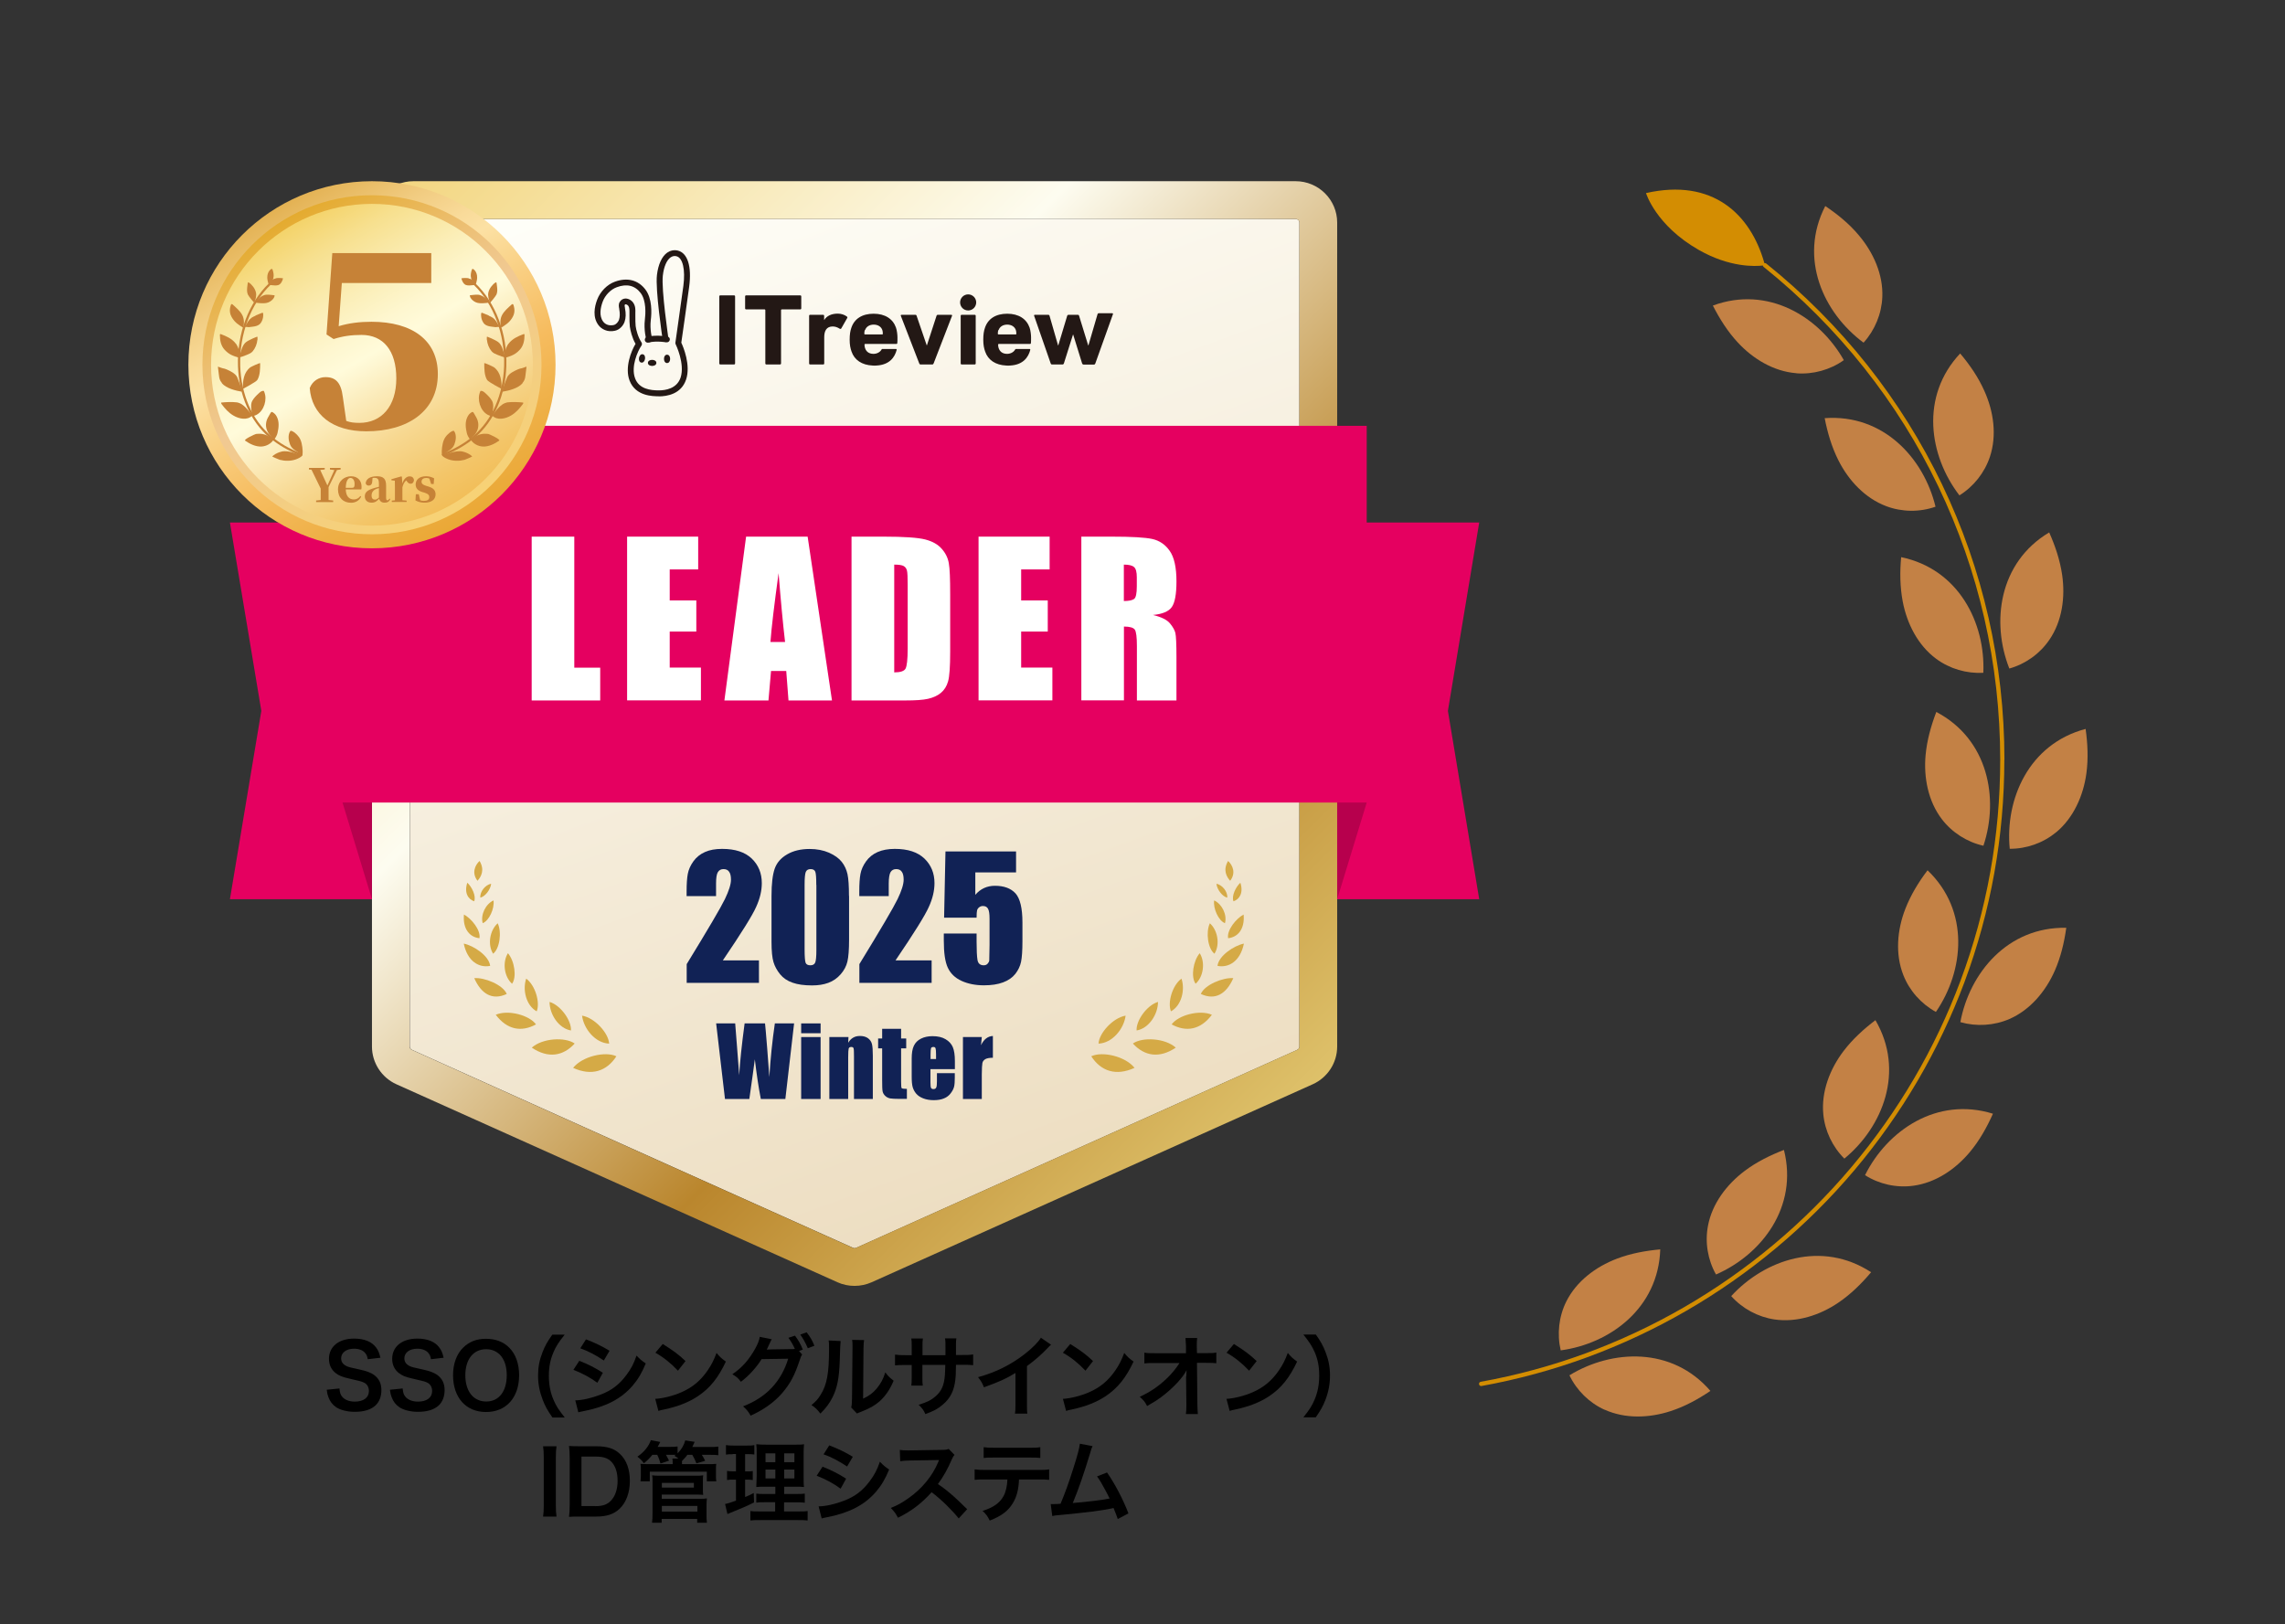 <?xml version="1.0" encoding="UTF-8"?><svg xmlns="http://www.w3.org/2000/svg" xmlns:xlink="http://www.w3.org/1999/xlink" viewBox="0 0 232.76 165.48"><rect x="0" y="0" width="232.76" height="165.48" fill="#333333" stroke="none"/><defs><style>.cls-1{opacity:.2;}.cls-1,.cls-2{mix-blend-mode:multiply;}.cls-3{isolation:isolate;}.cls-4{fill:#d5aa46;}.cls-5{fill:#231815;}.cls-6{fill:#fff;}.cls-7{fill:url(#_名称未設定グラデーション_504);}.cls-8{fill:url(#_名称未設定グラデーション_146);}.cls-9{fill:url(#_名称未設定グラデーション_116);}.cls-10{fill:#c68237;}.cls-11{fill:#d38d02;}.cls-12{fill:#e50060;}.cls-13{fill:#c38145;}.cls-14{fill:#125;}.cls-15{fill:url(#_名称未設定グラデーション_64);}.cls-16{fill:url(#_名称未設定グラデーション_83);}</style><linearGradient id="_名称未設定グラデーション_116" x1="68.18" y1="12.8" x2="107.15" y2="119.86" gradientUnits="userSpaceOnUse"><stop offset="0" stop-color="#fffffa"/><stop offset="1" stop-color="#eddec2"/></linearGradient><linearGradient id="_名称未設定グラデーション_504" x1="40.62" y1="18.21" x2="133.49" y2="111.08" gradientUnits="userSpaceOnUse"><stop offset="0" stop-color="#f3d680"/><stop offset=".37" stop-color="#fdfcf0"/><stop offset=".72" stop-color="#ba862d"/><stop offset="1" stop-color="#dec16a"/></linearGradient><linearGradient id="_名称未設定グラデーション_83" x1="47.24" y1="53.36" x2="28.54" y2="20.97" gradientUnits="userSpaceOnUse"><stop offset="0" stop-color="#eaa836"/><stop offset=".15" stop-color="#eeaf45"/><stop offset=".34" stop-color="#f6bc5f"/><stop offset=".52" stop-color="#f9cf82"/><stop offset=".67" stop-color="#fce1a4"/><stop offset=".73" stop-color="#f9db9a"/><stop offset=".84" stop-color="#f1cc81"/><stop offset=".98" stop-color="#e5b559"/><stop offset="1" stop-color="#e3b152"/></linearGradient><linearGradient id="_名称未設定グラデーション_146" x1="46.53" y1="52.12" x2="29.26" y2="22.21" gradientUnits="userSpaceOnUse"><stop offset="0" stop-color="#f7d275"/><stop offset=".31" stop-color="#f3cd84"/><stop offset=".53" stop-color="#f1c992"/><stop offset=".61" stop-color="#efc688"/><stop offset=".74" stop-color="#ecbe6f"/><stop offset=".91" stop-color="#e7b247"/><stop offset="1" stop-color="#e4ab2f"/></linearGradient><linearGradient id="_名称未設定グラデーション_64" x1="46.09" y1="51.36" x2="29.69" y2="22.96" gradientUnits="userSpaceOnUse"><stop offset="0" stop-color="#f2be59"/><stop offset=".09" stop-color="#f3c568"/><stop offset=".27" stop-color="#f7d891"/><stop offset=".5" stop-color="#fef7d3"/><stop offset=".53" stop-color="#fffbda"/><stop offset=".6" stop-color="#fef7d0"/><stop offset=".72" stop-color="#fbeeb7"/><stop offset=".88" stop-color="#f7e08f"/><stop offset="1" stop-color="#f4d36a"/></linearGradient></defs><g class="cls-3"><g id="Layer_1"><path d="M34.58,141.47c.04.4.09.58.25.79.26.34.73.53,1.31.53.9,0,1.44-.41,1.44-1.08,0-.37-.17-.68-.45-.83-.27-.14-.32-.15-1.57-.44-.68-.15-1.04-.3-1.36-.55-.46-.36-.69-.85-.69-1.46,0-1.25,1.01-2.06,2.56-2.06,1.03,0,1.8.31,2.24.91.23.3.33.57.44,1.04l-1.29.15c-.05-.31-.12-.46-.27-.64-.23-.28-.63-.43-1.13-.43-.78,0-1.31.4-1.31.98,0,.38.2.64.61.82.2.08.27.1,1.27.32.71.15,1.14.32,1.47.55.51.38.75.87.75,1.55,0,.64-.2,1.16-.57,1.53-.48.46-1.19.68-2.15.68-.74,0-1.46-.18-1.89-.47-.36-.24-.62-.58-.79-1.03-.08-.21-.12-.38-.17-.75l1.3-.13Z"/><path d="M41.02,141.47c.04.4.09.58.25.79.26.34.73.53,1.31.53.9,0,1.44-.41,1.44-1.08,0-.37-.17-.68-.45-.83-.27-.14-.32-.15-1.57-.44-.68-.15-1.04-.3-1.36-.55-.46-.36-.69-.85-.69-1.46,0-1.25,1.01-2.06,2.56-2.06,1.03,0,1.8.31,2.24.91.23.3.33.57.44,1.04l-1.29.15c-.05-.31-.12-.46-.27-.64-.23-.28-.63-.43-1.13-.43-.78,0-1.31.4-1.31.98,0,.38.2.64.61.82.2.08.27.1,1.27.32.71.15,1.14.32,1.47.55.51.38.75.87.75,1.55,0,.64-.2,1.16-.57,1.53-.48.46-1.19.68-2.15.68-.74,0-1.46-.18-1.89-.47-.36-.24-.62-.58-.79-1.03-.08-.21-.12-.38-.17-.75l1.3-.13Z"/><path d="M51.87,137.29c.66.66,1.01,1.64,1.01,2.81,0,2.28-1.32,3.75-3.37,3.75s-3.36-1.47-3.36-3.75c0-1.16.36-2.16,1.03-2.81.62-.61,1.37-.9,2.32-.9s1.76.29,2.37.9ZM51.62,140.1c0-.91-.25-1.64-.71-2.1-.37-.36-.85-.55-1.39-.55-1.3,0-2.12,1.03-2.12,2.66,0,.9.26,1.66.73,2.12.37.36.85.55,1.4.55,1.29,0,2.09-1.03,2.09-2.68Z"/><path d="M56.27,144.4c-.5-.72-.73-1.12-.98-1.77-.32-.83-.48-1.62-.48-2.49s.14-1.59.46-2.4c.26-.66.48-1.05.99-1.77h1.26c-.63.79-.89,1.2-1.14,1.79-.32.74-.47,1.5-.47,2.39s.15,1.72.48,2.47c.25.59.5.99,1.14,1.79h-1.26Z"/><path d="M59.01,138.63c.93.37,1.62.72,2.4,1.22l-.56,1.02c-.72-.53-1.52-.96-2.44-1.32l.6-.92ZM58.6,142.66c.68,0,1.67-.23,2.6-.59,1.12-.43,1.88-1.02,2.6-1.98.49-.65.77-1.19,1.04-1.99.37.39.5.5.94.8-.41,1-.79,1.62-1.35,2.28-1.14,1.31-2.67,2.12-4.89,2.56-.32.06-.45.09-.63.14l-.31-1.22ZM59.7,136.45c.93.36,1.64.7,2.39,1.16l-.58.99c-.82-.55-1.62-.97-2.4-1.24l.58-.91Z"/><path d="M66.74,142.51c.77-.04,1.85-.31,2.66-.67,1.13-.49,1.96-1.18,2.67-2.21.4-.58.65-1.07.92-1.8.35.42.5.56.95.88-.77,1.65-1.62,2.71-2.85,3.53-.92.61-2.03,1.05-3.43,1.35-.36.07-.39.08-.59.15l-.33-1.24ZM67.51,136.92c1.07.67,1.63,1.08,2.32,1.74l-.77.98c-.72-.76-1.46-1.36-2.3-1.83l.75-.89Z"/><path d="M81.7,138c-.08.12-.13.23-.23.54-.53,1.6-.96,2.4-1.81,3.4-.8.92-1.91,1.71-3.2,2.28-.23-.42-.4-.62-.77-.95,2.36-.9,3.88-2.51,4.6-4.85l-2.71.04c-.5.83-1.36,1.76-2.11,2.31-.27-.37-.41-.49-.87-.77.97-.65,1.69-1.46,2.33-2.61.27-.49.43-.91.46-1.2l1.23.25c-.06.08-.07.1-.15.27-.07.16-.15.34-.24.52-.04.08-.04.09-.06.13l-.07.13c.11,0,.25-.02.43-.02l1.97-.03c.24,0,.4,0,.47-.02-.21-.45-.37-.74-.66-1.13l.67-.22c.35.47.56.83.8,1.42l-.39.14.31.35ZM82.29,137.36c-.22-.53-.48-.99-.77-1.4l.65-.23c.37.48.58.84.79,1.37l-.67.25Z"/><path d="M85.63,136.62q-.04.25-.09,2.02c-.06,1.75-.26,2.77-.73,3.7-.31.62-.65,1.08-1.24,1.67-.35-.45-.49-.58-.91-.87.44-.36.66-.6.93-1.04.65-1.04.86-2.2.86-4.72,0-.5,0-.58-.04-.82l1.22.06ZM88.02,136.51c-.04.26-.05.41-.06.86l-.04,5.12c.63-.3.99-.57,1.38-1.03.41-.49.68-.98.88-1.65.31.41.43.52.85.85-.37.89-.84,1.57-1.43,2.1-.51.44-.98.71-1.92,1.08-.2.07-.27.11-.39.16l-.58-.61c.06-.26.07-.46.08-.95l.05-5.08v-.27c0-.22,0-.42-.04-.59l1.22.02Z"/><path d="M96.31,138.05v-.41s0-.29,0-.29c0-.59,0-.79-.05-1h1.16c-.03.21-.04.25-.04.6q0,.55,0,1.09h.58c.64,0,.82,0,1.17-.06v1.1c-.32-.04-.56-.04-1.15-.04h-.6c-.02,1.08-.02,1.14-.06,1.49-.13,1.15-.51,1.92-1.3,2.58-.49.42-.93.65-1.76.95-.17-.39-.29-.56-.68-.95.86-.26,1.29-.48,1.72-.86.61-.53.87-1.12.95-2.16.02-.21.02-.42.04-1.04h-2.33v1.35c0,.38,0,.52.04.76h-1.17c.03-.2.04-.44.04-.77v-1.33h-.55c-.59,0-.84,0-1.15.04v-1.1c.35.05.53.06,1.17.06h.53v-.9c0-.38,0-.57-.04-.8h1.18c-.04.3-.04.32-.04.77v.93h2.34Z"/><path d="M107.06,137c-.15.13-.2.17-.33.32-.67.7-1.35,1.29-2.12,1.85v3.84c0,.5,0,.76.04,1h-1.26c.04-.26.05-.44.05-.97v-3.17c-1.05.63-1.56.86-3.21,1.46-.19-.47-.29-.62-.6-1.03,1.78-.49,3.29-1.23,4.73-2.34.8-.62,1.41-1.24,1.67-1.68l1.04.72Z"/><path d="M108.26,142.51c.77-.04,1.85-.31,2.67-.67,1.13-.49,1.96-1.18,2.67-2.21.4-.58.65-1.07.92-1.8.35.42.5.56.95.88-.77,1.65-1.62,2.71-2.85,3.53-.92.61-2.03,1.05-3.43,1.35-.36.07-.39.08-.59.15l-.33-1.24ZM109.02,136.92c1.07.67,1.63,1.08,2.32,1.74l-.77.98c-.72-.76-1.46-1.36-2.3-1.83l.75-.89Z"/><path d="M120.84,140.23s.02-.5.03-.65c-.19.39-.47.76-.92,1.26-.5.54-1.15,1.12-1.77,1.57-.35.25-.65.44-1.33.83-.22-.42-.35-.59-.75-.94,1.07-.49,1.94-1.08,2.84-1.95.46-.45.91-1.01,1.21-1.49h-2.47c-.68,0-.78,0-1.11.04v-1.1c.34.06.5.06,1.13.06h3.11v-.72q-.02-.49-.05-.83h1.19c-.03.23-.04.4-.04.76v.05l.02.73h.91c.6,0,.75,0,1.06-.06v1.09c-.27-.03-.48-.04-1.04-.04h-.93l.04,4.18c0,.44.03.78.05,1.04h-1.22c.04-.25.05-.5.05-.86v-.16l-.03-2.69v-.13Z"/><path d="M124.93,142.51c.77-.04,1.85-.31,2.66-.67,1.13-.49,1.96-1.18,2.67-2.21.4-.58.65-1.07.92-1.8.35.42.5.56.95.88-.77,1.65-1.62,2.71-2.85,3.53-.92.61-2.03,1.05-3.43,1.35-.36.07-.39.08-.59.15l-.33-1.24ZM125.69,136.92c1.07.67,1.63,1.08,2.32,1.74l-.77.98c-.72-.76-1.46-1.36-2.3-1.83l.75-.89Z"/><path d="M132.76,144.4c.64-.8.89-1.2,1.14-1.79.32-.75.48-1.55.48-2.47s-.14-1.65-.46-2.39c-.26-.59-.52-1-1.15-1.79h1.27c.5.71.72,1.11.98,1.77.32.82.46,1.55.46,2.4s-.15,1.66-.47,2.49c-.26.66-.48,1.05-.98,1.77h-1.27Z"/><path d="M56.69,147.34c-.05.34-.07.62-.07,1.16v4.84c0,.53.02.82.07,1.16h-1.37c.05-.34.07-.63.07-1.16v-4.84c0-.56-.02-.8-.07-1.16h1.37Z"/><path d="M58.03,148.48c0-.5-.02-.77-.07-1.17.36.02.58.03,1.14.03h1.63c1.13,0,1.85.23,2.43.79.66.62,1,1.56,1,2.73s-.36,2.2-1.06,2.86c-.58.54-1.3.78-2.36.78h-1.64c-.55,0-.77,0-1.14.03.05-.37.07-.65.07-1.19v-4.86ZM60.66,153.44c.74,0,1.22-.17,1.59-.58.43-.46.66-1.15.66-2s-.21-1.49-.62-1.93c-.37-.39-.84-.54-1.62-.54h-1.44v5.04h1.43Z"/><path d="M66.46,148.2c-.29.36-.47.54-.87.87-.24-.32-.3-.38-.66-.67.68-.47,1.15-1.05,1.37-1.68l.96.18c-.13.24-.16.32-.27.5h1.23c.41,0,.59,0,.8-.04v.7c.41-.41.66-.84.78-1.32l.96.15c-.14.32-.16.35-.24.52h1.77c.44,0,.62,0,.88-.04v.88c-.24-.03-.44-.04-.84-.04h-.84c.2.32.23.37.34.61l-.89.26c-.13-.34-.23-.54-.42-.87h-.5c-.17.23-.26.33-.55.63v.32s2.52,0,2.52,0c.51,0,.68,0,.97-.03-.03.16-.03.27-.03.56v.63c0,.27,0,.42.04.59h-.97v-.98h-5.81v.98h-.95c.02-.18.04-.34.04-.59v-.61c0-.27,0-.41-.04-.58.27.02.42.03.95.03h2.33v-.14c0-.2,0-.3-.03-.43h.62c-.19-.14-.23-.18-.41-.28l.13-.1c-.15,0-.25,0-.4,0h-.59c.14.25.2.37.31.59l-.87.3c-.1-.38-.18-.58-.33-.89h-.49ZM66.42,155.13c.04-.32.05-.58.05-1v-3.24c0-.26,0-.42-.04-.59.22.03.45.04.76.04h3.67c.33,0,.56,0,.77-.04-.03.19-.03.36-.03.61v.68c0,.33,0,.49.03.7-.22-.02-.43-.03-.74-.03h-3.48v.43h3.86c.33,0,.53,0,.74-.04-.03.22-.04.45-.04.75v.91c0,.31,0,.56.04.82h-.99v-.39h-3.62v.39h-1ZM67.42,151.55h3.26v-.48h-3.26v.48ZM67.42,154h3.62v-.58h-3.62v.58Z"/><path d="M74.63,148.15c-.29,0-.45,0-.68.04v-.97c.22.04.45.05.82.05h1.27c.36,0,.58,0,.8-.05v.96c-.23-.03-.41-.04-.67-.04h-.27v1.76h.21c.23,0,.37,0,.57-.04v.92c-.18-.03-.36-.04-.57-.04h-.21v1.77c.38-.16.49-.21.88-.41l.03.96c-.78.39-1.13.54-2.53,1.11-.05.02-.09.04-.18.07l-.24-1.02c.31-.06.5-.13,1.11-.34v-2.14h-.3c-.26,0-.4,0-.61.04v-.93c.22.04.35.04.63.04h.28v-1.76h-.34ZM78.98,153.04h-1c-.51,0-.7,0-.94.04v-.92c.23.04.41.04.93.04h1.01v-.74h-.86c-.6,0-.81,0-1.08.03q.02-.21.04-1.12v-2.03c0-.61,0-.91-.04-1.21.34.04.63.05,1.22.05h2.48c.67,0,.94,0,1.16-.05-.03.26-.04.68-.04,1.23v1.92c0,.63,0,.95.04,1.21-.3-.03-.44-.03-.98-.03h-1.04v.74h1.15c.5,0,.69,0,.95-.04v.93c-.26-.04-.49-.04-.95-.04h-1.16v.93h1.45c.48,0,.71,0,.95-.04v.96c-.29-.04-.53-.04-1.02-.04h-3.79c-.48,0-.71,0-1.02.04v-.96c.24.04.44.04.91.04h1.61v-.93ZM77.98,148.06v.9h1v-.9h-1ZM77.98,149.71v.91h1v-.91h-1ZM79.88,148.96h1.04v-.9h-1.04v.9ZM79.88,150.62h1.04v-.91h-1.04v.91Z"/><path d="M83.79,149.42c.93.37,1.62.72,2.4,1.22l-.56,1.02c-.72-.53-1.52-.96-2.44-1.32l.6-.92ZM83.39,153.46c.68,0,1.67-.22,2.6-.58,1.12-.43,1.88-1.02,2.6-1.98.49-.65.77-1.19,1.04-1.99.37.39.5.5.94.8-.41,1-.79,1.62-1.35,2.28-1.14,1.31-2.67,2.12-4.89,2.56-.32.06-.45.09-.63.14l-.31-1.22ZM84.48,147.25c.93.36,1.64.7,2.39,1.16l-.58.99c-.82-.55-1.62-.97-2.4-1.24l.58-.91Z"/><path d="M97.66,154.69c-.75-.92-1.78-1.93-2.76-2.67-1.02,1.13-2.05,1.93-3.43,2.6-.25-.47-.36-.61-.73-1,.69-.27,1.12-.51,1.8-.99,1.36-.95,2.44-2.26,3.02-3.66l.1-.23q-.14,0-2.98.05c-.43,0-.68.03-.98.07l-.04-1.15c.25.04.42.05.79.05h.22l3.17-.05c.5,0,.58-.02.8-.1l.59.61c-.12.13-.19.26-.29.49-.41.96-.86,1.75-1.4,2.48.57.38,1.05.76,1.67,1.31q.23.2,1.31,1.25l-.86.94Z"/><path d="M103.8,150.72c-.04,1.04-.24,1.78-.63,2.42-.48.79-1.13,1.29-2.35,1.77-.23-.46-.34-.61-.73-.99,1.08-.33,1.76-.81,2.13-1.5.23-.41.37-1,.4-1.7h-2.2c-.61,0-.82,0-1.14.04v-1.07c.34.05.54.06,1.16.06h5.27c.61,0,.82,0,1.16-.06v1.07c-.32-.04-.53-.04-1.14-.04h-1.93ZM100.19,147.43c.33.05.51.06,1.16.06h3.46c.65,0,.83,0,1.16-.06v1.1c-.3-.04-.51-.04-1.14-.04h-3.49c-.63,0-.85,0-1.14.04v-1.1Z"/><path d="M111.29,147.34c-.1.2-.11.22-.23.65-.68,2.25-1.21,3.75-1.78,5.13,1.41-.11,2.97-.3,3.75-.46-.1-.22-.21-.41-.42-.82-.4-.75-.56-1.01-.86-1.43l1.02-.4c.84,1.22,1.63,2.74,2.18,4.17l-1.09.57q-.12-.37-.43-1.12-.12.03-.32.07c-.91.19-2.4.38-5.1.64-.5.04-.64.06-.82.11l-.16-1.22h.23c.18,0,.4,0,.77-.03.48-1.13.84-2.15,1.31-3.63.42-1.32.59-1.96.66-2.49l1.31.25Z"/><path class="cls-11" d="M204.17,77.41c0,7.79-1.37,15.41-4.06,22.64-2.61,6.99-6.38,13.43-11.21,19.16-9.74,11.53-23.23,19.33-37.99,21.99-.01,0-.03,0-.04,0-.1,0-.19-.07-.21-.18-.02-.12.06-.23.17-.25,14.67-2.63,28.07-10.39,37.74-21.84,4.8-5.69,8.55-12.09,11.14-19.03,2.68-7.18,4.04-14.75,4.04-22.49,0-19.62-8.78-37.92-24.1-50.22-.05-.04-.07-.09-.08-.14-.75.09-3.35.22-6.51-1.58-4.41-2.51-5.39-5.8-5.39-5.8,6.8-1.54,10.66,2.16,12.06,7.14.06-.02.13,0,.19.04,15.42,12.38,24.26,30.81,24.26,50.56Z"/><path class="cls-13" d="M158.98,137.57c-.39-1.66-.19-3.46.57-4.98,1.03-2.06,3-3.54,5.15-4.36,1.42-.54,2.91-.81,4.42-.95-.19,5.99-5.12,9.62-10.15,10.29Z"/><path class="cls-13" d="M163.45,143.62c-1.55-.7-2.84-1.97-3.58-3.51,4.33-2.65,10.45-2.94,14.36,1.59-1.26.85-2.59,1.58-4.03,2.05-2.19.72-4.65.81-6.75-.14Z"/><path class="cls-13" d="M174.8,129.84c-.84-1.49-1.14-3.27-.82-4.95.42-2.26,1.91-4.23,3.75-5.61,1.21-.91,2.57-1.58,3.99-2.13,1.47,5.81-2.27,10.66-6.92,12.69Z"/><path class="cls-13" d="M187.29,132.69c-1.9,1.3-4.25,2.06-6.53,1.73-1.69-.25-3.28-1.11-4.41-2.38,3.43-3.74,9.23-5.71,14.25-2.43-.98,1.16-2.06,2.23-3.31,3.08Z"/><path class="cls-13" d="M187.88,118.04c-1.21-1.2-1.99-2.83-2.15-4.53-.22-2.29.67-4.6,2.06-6.43.92-1.21,2.04-2.23,3.25-3.15,3.02,5.18.76,10.87-3.16,14.1Z"/><path class="cls-13" d="M203.01,113.46c-.62,1.39-1.36,2.71-2.33,3.88-1.47,1.77-3.51,3.16-5.8,3.46-1.69.23-3.46-.16-4.9-1.08,2.26-4.54,7.3-8.03,13.03-6.26Z"/><path class="cls-13" d="M193.88,99.33c-.84-2.14-.63-4.6.21-6.75.55-1.41,1.34-2.71,2.26-3.92,4.33,4.15,3.72,10.24.85,14.43-1.5-.82-2.7-2.17-3.32-3.76Z"/><path class="cls-13" d="M210.48,94.52c-.21,1.5-.56,2.98-1.17,4.37-.93,2.11-2.51,4-4.62,4.92-1.56.68-3.37.79-5,.32.93-4.99,4.8-9.73,10.8-9.61Z"/><path class="cls-13" d="M202.04,86.16c-1.66-.37-3.19-1.34-4.23-2.7-1.4-1.83-1.87-4.25-1.66-6.54.14-1.51.55-2.97,1.09-4.39,5.3,2.79,6.4,8.82,4.8,13.63Z"/><path class="cls-13" d="M209.44,84.79c-1.31,1.09-3.02,1.69-4.72,1.68-.49-5.05,1.94-10.68,7.73-12.21.21,1.5.28,3.02.08,4.52-.31,2.28-1.31,4.54-3.08,6.01Z"/><path class="cls-13" d="M197.22,67.11c-1.85-1.37-2.97-3.57-3.4-5.83-.28-1.49-.3-3.01-.16-4.52,5.87,1.22,8.59,6.71,8.37,11.78-1.7.1-3.44-.41-4.81-1.43Z"/><path class="cls-13" d="M204.68,68.11c-1.86-4.72-1.08-10.8,4.06-13.87.62,1.39,1.1,2.83,1.32,4.33.33,2.28,0,4.72-1.31,6.62-.96,1.41-2.43,2.46-4.08,2.92Z"/><path class="cls-13" d="M187.27,46.9c-.68-1.35-1.11-2.81-1.4-4.3,5.98-.44,10.1,4.08,11.29,9.02-1.61.57-3.42.55-5.01-.05-2.16-.81-3.84-2.61-4.88-4.67Z"/><path class="cls-13" d="M199.59,50.46c-3.09-4.03-4.02-10.08.08-14.45.98,1.16,1.84,2.41,2.46,3.8.95,2.1,1.3,4.54.57,6.73-.54,1.62-1.66,3.03-3.11,3.93Z"/><path class="cls-13" d="M182.98,38.02c-2.3-.18-4.41-1.45-5.97-3.14-1.03-1.11-1.84-2.4-2.53-3.75,5.62-2.07,10.84,1.14,13.34,5.56-1.39.99-3.13,1.47-4.83,1.34Z"/><path class="cls-13" d="M189.83,34.91c-4.08-3.02-6.64-8.58-3.9-13.92,1.26.85,2.44,1.81,3.41,2.97,1.49,1.76,2.5,4.01,2.4,6.31-.07,1.7-.76,3.37-1.91,4.64Z"/><path class="cls-9" d="M132.15,106.95l-44.93,20.17c-.1.05-.23.05-.33,0l-44.93-20.17c-.13-.06-.22-.19-.22-.33V22.67c0-.2.17-.36.38-.36h89.86c.21,0,.38.16.38.36v83.95c0,.14-.08.27-.22.33Z"/><path class="cls-7" d="M131.98,22.31c.21,0,.38.16.38.36v83.95c0,.14-.08.27-.22.33l-44.93,20.17c-.05.02-.11.04-.17.04s-.11-.01-.17-.04l-44.93-20.17c-.13-.06-.22-.19-.22-.33V22.67c0-.2.17-.36.38-.36h89.86M131.98,18.46H42.12c-2.33,0-4.23,1.89-4.23,4.21v83.95c0,1.65.98,3.16,2.49,3.84l44.93,20.17c.55.25,1.14.37,1.74.37s1.19-.13,1.74-.37l44.93-20.17c1.51-.68,2.49-2.18,2.49-3.84V22.67c0-2.32-1.9-4.21-4.23-4.21h0Z"/><path class="cls-4" d="M111.16,107.61c1.12-.54,3.48,0,4.41,1.18-1.9.86-3.42.34-4.41-1.18Z"/><path class="cls-4" d="M111.9,106.32c.06-1.08,1.48-2.64,2.76-2.85-.17,1.35-1.36,2.8-2.76,2.85Z"/><path class="cls-4" d="M115.4,106.31c.98-.69,3.3-.55,4.37.42-1.67,1.12-3.19.87-4.37-.42Z"/><path class="cls-4" d="M115.78,104.98c-.07-.99,1.04-2.57,2.18-2.91,0,1.25-.92,2.7-2.18,2.91Z"/><path class="cls-4" d="M119.35,104.36c.67-.93,2.83-1.53,4.1-.98-1.16,1.54-2.62,1.79-4.1.98Z"/><path class="cls-4" d="M119.28,103.03c-.37-.88.14-2.66,1.07-3.33.39,1.13.01,2.74-1.07,3.33Z"/><path class="cls-4" d="M122.32,101.26c.39-.94,2.28-1.7,3.31-1.61-.69,1.57-1.81,2.31-3.31,1.61Z"/><path class="cls-4" d="M121.79,100.22c-.5-.68-.25-2.34.42-3.11.57.9.4,2.38-.42,3.11Z"/><path class="cls-4" d="M124.02,98.4c.11-1.02,1.68-2.07,2.69-2.27-.38,1.83-1.57,2.49-2.69,2.27Z"/><path class="cls-4" d="M123.71,97.16c-.67-.51-.9-2.18-.47-3.1.8.7,1.06,2.17.47,3.1Z"/><path class="cls-4" d="M125.1,95.58c-.15-.82.83-2.02,1.58-2.41.14,1.53-.64,2.32-1.58,2.41Z"/><path class="cls-4" d="M124.78,94.05c-.65-.25-1.22-1.49-1.1-2.32.79.36,1.34,1.46,1.1,2.32Z"/><path class="cls-4" d="M125.65,91.82c-.23-.54.26-1.51.7-1.89.33,1.02-.08,1.68-.7,1.89Z"/><path class="cls-4" d="M125.31,89.73c.61-.79.26-1.58-.21-2.02-.55.92-.16,1.61.21,2.02Z"/><path class="cls-4" d="M125.02,91.44c-.48-.07-1.06-.83-1.11-1.41.6.12,1.14.79,1.11,1.41Z"/><path class="cls-4" d="M62.79,107.61c-1.12-.54-3.48,0-4.41,1.18,1.9.86,3.42.34,4.41-1.18Z"/><path class="cls-4" d="M62.05,106.32c-.06-1.08-1.48-2.64-2.76-2.85.17,1.35,1.36,2.8,2.76,2.85Z"/><path class="cls-4" d="M58.54,106.31c-.98-.69-3.3-.55-4.37.42,1.67,1.12,3.19.87,4.37-.42Z"/><path class="cls-4" d="M58.16,104.98c.07-.99-1.04-2.57-2.18-2.91,0,1.25.92,2.7,2.18,2.91Z"/><path class="cls-4" d="M54.6,104.36c-.67-.93-2.83-1.53-4.1-.98,1.16,1.54,2.62,1.79,4.1.98Z"/><path class="cls-4" d="M54.67,103.03c.37-.88-.14-2.66-1.07-3.33-.39,1.13-.01,2.74,1.07,3.33Z"/><path class="cls-4" d="M51.62,101.26c-.39-.94-2.28-1.7-3.31-1.61.69,1.57,1.81,2.31,3.31,1.61Z"/><path class="cls-4" d="M52.16,100.22c.5-.68.25-2.34-.42-3.11-.57.9-.4,2.38.42,3.11Z"/><path class="cls-4" d="M49.93,98.4c-.11-1.02-1.68-2.07-2.69-2.27.38,1.83,1.57,2.49,2.69,2.27Z"/><path class="cls-4" d="M50.23,97.16c.67-.51.9-2.18.47-3.1-.8.7-1.06,2.17-.47,3.1Z"/><path class="cls-4" d="M48.84,95.58c.15-.82-.83-2.02-1.58-2.41-.14,1.53.64,2.32,1.58,2.41Z"/><path class="cls-4" d="M49.17,94.05c.65-.25,1.22-1.49,1.1-2.32-.79.36-1.34,1.46-1.1,2.32Z"/><path class="cls-4" d="M48.3,91.82c.23-.54-.26-1.51-.7-1.89-.33,1.02.08,1.68.7,1.89Z"/><path class="cls-4" d="M48.64,89.73c-.61-.79-.26-1.58.21-2.02.55.92.16,1.61-.21,2.02Z"/><path class="cls-4" d="M48.92,91.44c.48-.07,1.06-.83,1.11-1.41-.6.12-1.14.79-1.11,1.41Z"/><ellipse class="cls-5" cx="66.43" cy="36.97" rx=".43" ry=".31"/><ellipse class="cls-5" cx="65.4" cy="36.51" rx=".43" ry=".31" transform="translate(18.83 95.18) rotate(-80.73)"/><ellipse class="cls-5" cx="67.95" cy="36.56" rx=".31" ry=".43"/><path class="cls-5" d="M67.1,40.37c-.58,0-2.36,0-2.97-1.6-.5-1.31.15-2.99.61-3.74-.36-.61-.53-1.39-.58-1.74-.04-.34-.04-.71-.04-1.06,0-.07,0-.15,0-.22,0-.05,0-.1,0-.15,0-.26.01-.51-.11-.69-.07-.1-.2-.17-.29-.17-.03,0-.05,0-.08.06-.03.05,0,.19.02.28v.04c.11.55.1,1.01-.04,1.41-.13.37-.48.79-.96.9-.79.19-1.4-.17-1.7-.57-.61-.81-.41-1.86-.13-2.59.31-.83,1.02-1.55,1.8-1.83,1.26-.46,2.37-.18,3.11.79.7.92.65,2.36.55,3.14-.11.93.13,1.85.13,1.86.04.16-.05.32-.21.37s-.32-.05-.37-.21c-.01-.04-.28-1.04-.15-2.09.07-.56.16-1.93-.43-2.71-.59-.77-1.41-.97-2.43-.59-.62.22-1.2.82-1.44,1.48-.22.59-.39,1.43.05,2.02.18.25.56.47,1.08.35.25-.06.45-.31.53-.52.1-.29.11-.65.03-1.09v-.04c-.04-.18-.1-.46.05-.7.13-.22.34-.34.58-.35.3,0,.62.17.8.44.23.34.22.71.21,1.04,0,.05,0,.1,0,.14,0,.07,0,.15,0,.22,0,.33,0,.67.03.97.05.39.25,1.15.59,1.65.07.1.07.24,0,.34-.2.28-.47.83-.64,1.45-.14.51-.25,1.26,0,1.9.41,1.08,1.58,1.21,2.41,1.21.67,0,1.84-.17,2.22-1.31.46-1.4-.49-3.36-.5-3.38-.03-.05-.04-.12-.03-.18,0-.04.58-4.05.81-5.77.22-1.67-.06-2.89-.72-3.03-.21-.05-.4,0-.58.12-.4.28-.69.96-.79,1.85-.17,1.42.57,6.37.57,6.43.02.16-.09.32-.25.34-.16.02-.32-.09-.34-.25-.03-.21-.76-5.08-.58-6.58.13-1.08.5-1.88,1.04-2.27.32-.22.68-.3,1.06-.22,1.02.23,1.46,1.61,1.18,3.7-.21,1.58-.71,5.08-.8,5.69.2.42.98,2.28.49,3.75-.5,1.5-1.96,1.72-2.79,1.72h0Z"/><path class="cls-5" d="M65.98,34.91c-.13,0-.25-.09-.29-.22-.04-.16.05-.32.21-.37.33-.09.65-.12,1.14-.12h.01s.55.02.93.08c.16.03.28.18.25.34s-.18.28-.34.25c-.33-.05-.8-.07-.86-.07-.43,0-.7.03-.98.1-.03,0-.05.01-.08.01h0Z"/><path class="cls-5" d="M73.27,30.2c0-.07.04-.11.11-.11h1.39c.07,0,.11.04.11.11v6.82c0,.07-.04.11-.11.11h-1.39c-.07,0-.11-.04-.11-.11v-6.82Z"/><path class="cls-5" d="M78.07,37.13c-.07,0-.11-.04-.11-.11v-5.43s-.02-.07-.07-.07h-1.88c-.07,0-.11-.04-.11-.11v-1.21c0-.07.04-.11.11-.11h5.5c.07,0,.11.04.11.11v1.21c0,.07-.04.11-.11.11h-1.88s-.07.02-.07.07v5.43c0,.07-.04.11-.11.11h-1.39Z"/><path class="cls-5" d="M82.53,37.13c-.07,0-.11-.04-.11-.1v-4.86c0-.06.04-.1.11-.1h1.31c.07,0,.11.04.11.1v.43h.01c.25-.41.73-.65,1.38-.65.35,0,.7.12.93.3.05.04.07.08.03.15l-.61,1.07c-.04.05-.09.05-.15.02-.25-.16-.5-.24-.76-.23-.57.02-.82.42-.82,1.1v2.67c0,.06-.04.1-.11.1h-1.31,0Z"/><path class="cls-5" d="M93.77,37.13c-.07,0-.11-.04-.13-.1l-1.88-4.86c-.02-.06.01-.1.09-.1h1.38c.08,0,.12.03.14.1l1.03,3.01h.02l.98-3.01c.02-.07.07-.1.14-.1h1.35c.08,0,.11.04.09.1l-1.88,4.86c-.02.06-.07.1-.13.1h-1.2Z"/><path class="cls-5" d="M97.97,37.13c-.07,0-.11-.04-.11-.1v-4.86c0-.06.04-.1.11-.1h1.31c.07,0,.11.04.11.1v4.86c0,.06-.04.1-.11.1h-1.31Z"/><path class="cls-5" d="M110.36,37.13c-.07,0-.11-.04-.13-.1l-.91-2.94h-.02l-.93,2.94c-.02.06-.07.1-.13.1h-1.08c-.07,0-.11-.04-.13-.1l-1.69-4.86c-.02-.06.01-.1.08-.1h1.34c.09,0,.13.03.15.1l.87,3.02h.02l.91-3.02c.02-.07.08-.1.15-.1h.92c.08,0,.12.03.14.1l.93,3.02h.02l.93-3.18c.02-.07.07-.1.14-.1h1.34c.08,0,.11.04.09.1l-1.8,5.03c-.02.06-.07.1-.13.1h-1.09Z"/><path class="cls-5" d="M103.49,35.55s-.06.02-.07.04c-.22.41-.68.46-.82.46-.54,0-.77-.29-.87-.58-.03-.08-.06-.22-.06-.37,0-.03.03-.06.07-.06h3.2s.07-.03.07-.06c.01-.11.03-.32.02-.6,0-.27-.05-.71-.15-1-.31-.89-1.11-1.42-2.28-1.42s-1.97.52-2.27,1.44c-.11.31-.17.68-.17,1.21s.08.89.19,1.2c.29.86,1.05,1.38,2.15,1.43.06,0,.12.01.19.01.07,0,.13,0,.19-.01,1.36-.07,1.88-.86,2.07-1.6.01-.04-.02-.09-.07-.09h-1.37ZM101.72,33.63c.12-.35.45-.56.88-.56s.76.21.88.56c.03.1.05.22.05.38,0,.04-.02.06-.07.06h-1.75s-.07-.02-.07-.06c0-.16.02-.27.05-.38h0Z"/><path class="cls-5" d="M89.88,35.55s-.06.02-.07.04c-.22.41-.68.46-.82.46-.54,0-.77-.29-.87-.58-.03-.08-.06-.22-.06-.37,0-.03.03-.06.07-.06h3.2s.07-.03.07-.06c.01-.11.03-.32.02-.6,0-.27-.05-.71-.15-1-.31-.89-1.11-1.42-2.28-1.42s-1.97.52-2.27,1.44c-.11.31-.17.68-.17,1.21s.08.89.19,1.2c.29.86,1.05,1.38,2.15,1.43.06,0,.12.01.19.01.07,0,.13,0,.19-.01,1.36-.07,1.88-.86,2.07-1.6.01-.04-.02-.09-.07-.09h-1.37ZM88.12,33.63c.12-.35.45-.56.88-.56s.76.21.88.56c.03.1.05.22.05.38,0,.04-.02.06-.07.06h-1.75s-.07-.02-.07-.06c0-.16.02-.27.05-.38h0Z"/><circle class="cls-5" cx="98.62" cy="30.81" r=".82"/><polygon class="cls-12" points="150.68 91.61 136.21 91.61 136.21 53.23 150.68 53.23 147.49 72.42 150.68 91.61"/><rect class="cls-12" x="34.73" y="43.38" width="104.49" height="38.38"/><path class="cls-6" d="M58.5,54.67v13.35h2.64v3.34h-6.98v-16.69h4.34Z"/><path class="cls-6" d="M63.88,54.67h7.24v3.34h-2.9v3.16h2.71v3.17h-2.71v3.67h3.18v3.34h-7.52v-16.69Z"/><path class="cls-6" d="M82.27,54.67l2.48,16.69h-4.43l-.23-3h-1.55l-.26,3h-4.49l2.21-16.69h6.27ZM79.97,65.4c-.22-1.89-.44-4.23-.66-7.01-.44,3.2-.72,5.53-.83,7.01h1.49Z"/><path class="cls-6" d="M86.75,54.67h3.25c2.1,0,3.51.1,4.25.29.74.19,1.3.51,1.68.95.39.44.63.93.72,1.47.1.54.14,1.6.14,3.18v5.84c0,1.5-.07,2.5-.21,3-.14.51-.39.9-.74,1.19-.35.29-.78.48-1.3.6s-1.29.17-2.33.17h-5.47v-16.69ZM91.09,57.52v10.98c.63,0,1.01-.13,1.15-.38.14-.25.22-.93.22-2.05v-6.48c0-.76-.02-1.24-.07-1.45-.05-.21-.16-.37-.33-.47-.17-.1-.49-.15-.97-.15Z"/><path class="cls-6" d="M99.68,54.67h7.24v3.34h-2.9v3.16h2.71v3.17h-2.71v3.67h3.18v3.34h-7.52v-16.69Z"/><path class="cls-6" d="M110.15,54.67h3.07c2.05,0,3.43.08,4.16.24.72.16,1.32.56,1.77,1.21.46.65.69,1.69.69,3.11,0,1.3-.16,2.17-.48,2.62-.32.45-.96.71-1.91.8.86.21,1.44.5,1.73.86.3.36.48.69.55.98.07.3.11,1.12.11,2.47v4.4h-4.03v-5.55c0-.89-.07-1.45-.21-1.66-.14-.21-.51-.32-1.11-.32v7.52h-4.34v-16.69ZM114.48,57.52v3.71c.49,0,.83-.07,1.03-.2.2-.13.29-.57.29-1.3v-.92c0-.53-.09-.88-.28-1.04-.19-.17-.53-.25-1.04-.25Z"/><polygon class="cls-1" points="136.21 91.61 136.21 81.76 139.22 81.76 136.21 91.61"/><polygon class="cls-12" points="23.42 91.61 37.89 91.61 37.89 53.23 23.42 53.23 26.62 72.42 23.42 91.61"/><polygon class="cls-1" points="37.89 91.61 37.89 81.76 34.89 81.76 37.89 91.61"/><path class="cls-14" d="M80.89,104.26l-.89,7.7h-2.5c-.23-1.18-.43-2.53-.61-4.04-.08.65-.27,1.99-.56,4.04h-2.48l-.9-7.7h1.94l.21,2.68.2,2.6c.07-1.34.26-3.1.55-5.28h2.08c.03.22.1,1.07.22,2.54l.22,2.93c.11-1.86.3-3.69.56-5.47h1.94Z"/><path class="cls-14" d="M83.59,104.26v1h-1.98v-1h1.98ZM83.59,105.65v6.31h-1.98v-6.31h1.98Z"/><path class="cls-14" d="M86.43,105.65l-.03.58c.14-.23.31-.41.51-.52.2-.12.43-.17.7-.17.33,0,.6.08.81.23.21.16.34.35.4.59.06.24.09.63.09,1.18v4.42h-1.92v-4.37c0-.43-.01-.7-.04-.79-.03-.1-.11-.14-.24-.14-.14,0-.22.05-.26.16-.03.11-.05.4-.05.88v4.26h-1.92v-6.31h1.95Z"/><path class="cls-14" d="M91.79,104.81v.99h.52v1h-.52v3.37c0,.42.02.65.06.69s.22.07.53.07v1.02h-.77c-.44,0-.75-.02-.94-.05-.19-.04-.35-.12-.49-.25s-.23-.28-.27-.45-.05-.57-.05-1.2v-3.2h-.41v-1h.41v-.99h1.92Z"/><path class="cls-14" d="M97.27,108.92h-2.49v1.36c0,.29.02.47.06.55s.12.12.24.12c.15,0,.24-.05.29-.16.05-.11.07-.32.07-.63v-.83h1.82v.47c0,.39-.02.69-.07.9-.05.21-.16.43-.34.67-.18.24-.41.42-.69.53-.28.12-.63.18-1.04.18s-.76-.06-1.07-.18c-.31-.12-.55-.28-.72-.48-.17-.2-.29-.43-.36-.67-.07-.25-.1-.6-.1-1.07v-1.84c0-.55.07-.99.22-1.3.15-.32.39-.56.73-.73s.73-.25,1.17-.25c.54,0,.98.1,1.33.31.35.2.6.48.74.81.14.34.21.81.21,1.42v.84ZM95.35,107.89v-.46c0-.33-.02-.54-.05-.63-.03-.1-.11-.14-.21-.14-.13,0-.22.04-.25.12-.03.08-.05.3-.05.65v.46h.56Z"/><path class="cls-14" d="M100.01,105.65l-.08.83c.28-.59.68-.91,1.21-.94v2.22c-.35,0-.61.05-.77.14-.16.1-.27.23-.3.4s-.06.56-.06,1.17v2.49h-1.92v-6.31h1.92Z"/><path class="cls-14" d="M77.31,97.85v2.28h-7.36v-1.91c2.18-3.56,3.48-5.77,3.89-6.62.41-.85.62-1.51.62-1.98,0-.36-.06-.64-.19-.81-.12-.18-.31-.27-.57-.27s-.44.1-.57.3-.19.59-.19,1.18v1.27h-3v-.49c0-.75.04-1.34.12-1.77s.27-.86.57-1.28c.3-.42.7-.74,1.18-.95.49-.22,1.07-.32,1.75-.32,1.33,0,2.33.33,3.02.99.68.66,1.02,1.49,1.02,2.5,0,.77-.19,1.58-.58,2.43-.38.86-1.51,2.67-3.39,5.44h3.67Z"/><path class="cls-14" d="M86.49,91.27v4.47c0,1.01-.06,1.75-.17,2.22s-.34.9-.69,1.3-.77.69-1.26.87-1.04.26-1.65.26c-.8,0-1.46-.09-1.99-.28-.53-.18-.95-.47-1.27-.86-.31-.39-.54-.8-.67-1.24-.13-.43-.2-1.12-.2-2.06v-4.68c0-1.23.11-2.15.32-2.76s.63-1.1,1.27-1.47c.63-.37,1.4-.55,2.3-.55.73,0,1.39.13,1.97.38.58.26,1.01.57,1.3.94.29.37.48.79.58,1.25.1.46.15,1.2.15,2.22ZM83.15,90.15c0-.71-.03-1.16-.1-1.34-.07-.18-.23-.27-.48-.27s-.41.1-.49.29c-.08.19-.12.63-.12,1.32v6.54c0,.78.04,1.25.11,1.41.07.16.24.24.48.24s.41-.09.49-.28c.08-.19.12-.61.12-1.27v-6.64Z"/><path class="cls-14" d="M94.9,97.85v2.28h-7.36v-1.91c2.18-3.56,3.48-5.77,3.89-6.62.41-.85.62-1.51.62-1.98,0-.36-.06-.64-.19-.81-.12-.18-.31-.27-.57-.27s-.44.1-.57.3c-.12.2-.19.59-.19,1.18v1.27h-3v-.49c0-.75.04-1.34.12-1.77.08-.43.27-.86.57-1.28.3-.42.7-.74,1.18-.95s1.07-.32,1.75-.32c1.33,0,2.33.33,3.02.99.68.66,1.02,1.49,1.02,2.5,0,.77-.19,1.58-.58,2.43-.38.86-1.51,2.67-3.39,5.44h3.67Z"/><path class="cls-14" d="M103.5,86.74v2.14h-4.15v2.28c.52-.61,1.19-.92,2-.92.92,0,1.62.26,2.09.77.47.52.71,1.51.71,2.97v1.91c0,.95-.05,1.65-.14,2.09s-.29.86-.58,1.23c-.3.38-.71.67-1.25.87-.53.2-1.18.3-1.95.3-.86,0-1.62-.15-2.28-.45-.66-.3-1.12-.75-1.4-1.34-.28-.6-.41-1.52-.41-2.76v-.73h3.34v.84c0,.87.03,1.48.09,1.85.06.36.27.55.63.55.17,0,.3-.05.4-.16s.16-.22.17-.34c0-.12.02-.65.03-1.58v-2.66c0-.5-.05-.84-.16-1.03s-.28-.27-.52-.27c-.15,0-.28.05-.39.14-.11.09-.17.19-.2.3s-.05.36-.05.75h-3.31l.14-6.75h7.17Z"/><circle class="cls-16" cx="37.89" cy="37.16" r="18.7"/><circle class="cls-8" cx="37.89" cy="37.16" r="17.27"/><circle class="cls-15" cx="37.89" cy="37.16" r="16.39"/><path class="cls-10" d="M24.69,32.12c-.21-.42-.64-.78-.98-1.09-.03-.03-.07-.06-.11-.05-.05,0-.08.06-.09.11-.16.48-.12.9.16,1.33.31.48.65.67,1.09.96.13-.4.12-.88-.07-1.26Z"/><path class="cls-10" d="M24.02,35.01c-.37-.5-.96-.76-1.52-.97-.02,0-.05-.02-.07,0-.03.01-.03.05-.03.09,0,.54.1,1.09.48,1.5.46.5.86.63,1.49.82.07-.49-.04-1.03-.34-1.44Z"/><path class="cls-10" d="M22.61,39.02c-.07-.08-.12-.16-.17-.25-.1-.19-.13-.42-.15-.63-.03-.25-.06-.49-.09-.74,0-.01,0-.02,0-.03.01-.02.04-.01.06,0,.14.04.26.11.4.14.15.03.3.06.44.13.37.17.86.39,1.06.78.21.51.38.94.51,1.49-.65-.1-1.63-.35-2.07-.87Z"/><path class="cls-10" d="M24.65,41.2c-.13-.09-.37-.19-.53-.21-.5-.06-1.08-.03-1.58.02-.03.06,0,.13.05.18.33.44.7.86,1.18,1.14.57.34,1.42.53,1.93,0-.39-.45-.54-.77-1.04-1.12Z"/><path class="cls-10" d="M26.03,32.14c.19-.09.45-.17.64-.26.03-.02.08-.03.11,0,.02.02.03.05.03.08.02.25-.02.5-.12.72-.06.13-.13.25-.23.34-.19.17-.46.23-.72.26-.14.01-.27.04-.4.05-.07,0-.41-.06-.45,0,.08-.1.16-.2.22-.32.2-.36.36-.59.75-.77.06-.03.12-.06.18-.08Z"/><path class="cls-10" d="M26.07,29.79c-.05-.21-.15-.41-.28-.58-.1-.14-.31-.36-.45-.43-.03-.02-.06-.03-.08,0-.02.02-.03.08-.03.1-.01.08-.02.15-.03.23-.04.3-.07.61.04.88.09.21.66.87.66.86.13-.33.25-.71.17-1.06Z"/><path class="cls-10" d="M27.17,30.02c.12,0,.26,0,.42.02.12.02.24.03.36.04,0,0,.01,0,.02,0,0,0,0,.01,0,.02,0,.08-.03.15-.06.22-.1.2-.36.4-.56.48-.23.1-.5.1-.75.09-.09,0-.55-.04-.55-.07,0-.05.07-.11.1-.15.05-.07.1-.14.15-.2.22-.24.53-.43.86-.45Z"/><path class="cls-10" d="M27.84,28.34c.08-.28.02-.58-.07-.85-.01-.04-.04-.09-.08-.1-.02,0-.04,0-.06.02-.22.13-.35.39-.39.65-.05.35.03.58.12.9.23-.13.42-.36.49-.62Z"/><path class="cls-10" d="M28.08,28.35c.19-.04.49-.04.75,0-.05.26-.21.58-.45.68-.11.04-.25.06-.37.05-.2-.02-.41-.02-.6-.07.09-.31.28-.57.67-.64Z"/><path class="cls-10" d="M26.22,34.61c-.04.43-.21.86-.48,1.18-.16.19-.35.25-.57.35-.14.06-.29.11-.44.17-.04.02-.39.11-.39.12.07-.21.13-.42.2-.63.08-.24.15-.48.29-.69.15-.23.32-.33.55-.45.25-.13.51-.25.78-.35.02,0,.04-.01.06,0,.01.01.01.03.01.05,0,.09,0,.17,0,.26Z"/><path class="cls-10" d="M26.5,37.01c0,.53,0,1.23-.29,1.7-.13.21-1.49.92-1.49.92.02-.82.08-1.67.78-2.21.07-.05,1-.5,1-.41Z"/><path class="cls-10" d="M27.01,40.23c.16.83-.3,1.93-1.17,2.14-.04,0-.08.02-.11,0-.03-.02-.04-.06-.04-.1-.07-.41-.21-1.03,0-1.42.17-.31.43-.56.69-.8.14-.13.31-.27.5-.22.06.13.1.26.13.4Z"/><path class="cls-10" d="M26.53,44.19c-.14,0-.29,0-.45.02-.08.01-1.28.55-1.11.68.46.33,1.09.64,1.68.6.49-.03.97-.29,1.23-.71-.43-.32-.84-.56-1.35-.59Z"/><path class="cls-10" d="M28.13,42.34s.05.08.07.12c.26.51.2,1.09.07,1.65-.06.26-.2.48-.32.64-.03.04-.42-.39-.46-.44-.14-.16-.25-.35-.32-.55-.14-.42-.08-.87.14-1.25.08-.14.16-.28.24-.42.03-.05.06-.1.11-.12.07-.03.2.09.26.13.09.06.15.15.21.24Z"/><path class="cls-10" d="M28.98,45.97c-.18,0-.35.04-.55.11-.22.08-.53.24-.7.42-.02.02.69.32.76.34.27.07.55.11.83.1.28,0,.56-.05.82-.14.14-.05.61-.24.66-.43-.59-.13-1.22-.42-1.83-.4Z"/><path class="cls-10" d="M30,44.06c.37.3.6.59.72,1.08.06.26.1.53.11.8,0,.15,0,.27-.02.43-.07,0-.19-.07-.24-.12-.38-.35-.82-.44-1.03-.98-.15-.4-.23-.94.01-1.32.01-.02.03-.04.04-.05.1-.05.33.1.41.16Z"/><path class="cls-10" d="M30.67,46.43s-.02,0-.03,0c-1.31-.53-2.31-1.11-3.22-1.88-1.93-1.64-3.09-4.29-3.18-7.27-.1-3.28,1.08-6.43,3.17-8.43.05-.04.12-.04.16,0,.04.04.04.12,0,.16-2.04,1.95-3.19,5.03-3.1,8.26.09,2.92,1.22,5.51,3.1,7.11.89.76,1.86,1.32,3.16,1.84.06.02.09.09.06.15-.02.05-.07.08-.12.07Z"/><path class="cls-10" d="M51.13,32.12c.21-.42.64-.78.98-1.09.03-.03.07-.06.11-.05.05,0,.08.06.09.11.16.48.12.9-.16,1.33-.31.48-.65.67-1.09.96-.13-.4-.12-.88.07-1.26Z"/><path class="cls-10" d="M51.81,35.01c.37-.5.96-.76,1.52-.97.02,0,.05-.02.07,0,.03.01.03.05.03.09,0,.54-.1,1.09-.48,1.5-.46.5-.86.63-1.49.82-.07-.49.04-1.03.34-1.44Z"/><path class="cls-10" d="M53.22,39.02c.07-.08.12-.16.17-.25.1-.19.13-.42.15-.63.03-.25.06-.49.09-.74,0-.01,0-.02,0-.03-.01-.02-.04-.01-.06,0-.14.04-.26.11-.4.14-.15.03-.3.06-.44.13-.37.17-.86.39-1.06.78-.21.51-.38.94-.51,1.49.65-.1,1.63-.35,2.07-.87Z"/><path class="cls-10" d="M51.18,41.2c.13-.09.37-.19.53-.21.5-.06,1.08-.03,1.58.02.03.06,0,.13-.05.18-.33.44-.7.86-1.18,1.14-.57.34-1.42.53-1.93,0,.39-.45.54-.77,1.04-1.12Z"/><path class="cls-10" d="M49.79,32.14c-.19-.09-.45-.17-.64-.26-.03-.02-.08-.03-.11,0-.02.02-.03.05-.03.08-.02.25.02.5.12.72.06.13.13.25.23.34.19.17.46.23.72.26.14.01.27.04.4.05.07,0,.41-.06.45,0-.08-.1-.16-.2-.22-.32-.2-.36-.36-.59-.75-.77-.06-.03-.12-.06-.18-.08Z"/><path class="cls-10" d="M49.75,29.79c.05-.21.15-.41.28-.58.1-.14.31-.36.45-.43.03-.02.06-.03.08,0,.02.02.03.08.03.1.01.08.02.15.03.23.04.3.07.61-.04.88-.09.21-.66.87-.66.86-.13-.33-.25-.71-.17-1.06Z"/><path class="cls-10" d="M48.66,30.02c-.12,0-.26,0-.42.02-.12.02-.24.03-.36.04,0,0-.01,0-.02,0,0,0,0,.01,0,.02,0,.08.03.15.06.22.1.2.36.4.56.48.23.1.5.1.75.09.09,0,.55-.04.55-.07,0-.05-.07-.11-.1-.15-.05-.07-.1-.14-.15-.2-.22-.24-.53-.43-.86-.45Z"/><path class="cls-10" d="M47.99,28.34c-.08-.28-.02-.58.07-.85.01-.04.04-.09.08-.1.02,0,.04,0,.06.02.22.13.35.39.39.65.05.35-.03.58-.12.9-.23-.13-.42-.36-.49-.62Z"/><path class="cls-10" d="M47.75,28.35c-.19-.04-.49-.04-.75,0,.05.26.21.58.45.68.11.04.25.06.37.05.2-.02.41-.02.6-.07-.09-.31-.28-.57-.67-.64Z"/><path class="cls-10" d="M49.6,34.61c.04.43.21.86.48,1.18.16.19.35.25.57.35.14.06.29.11.44.17.04.02.39.11.39.12-.07-.21-.13-.42-.2-.63-.08-.24-.15-.48-.29-.69-.15-.23-.32-.33-.55-.45-.25-.13-.51-.25-.78-.35-.02,0-.04-.01-.06,0-.01.01-.01.03-.01.05,0,.09,0,.17,0,.26Z"/><path class="cls-10" d="M49.33,37.01c0,.53,0,1.23.29,1.7.13.21,1.49.92,1.49.92-.02-.82-.08-1.67-.78-2.21-.07-.05-1-.5-1-.41Z"/><path class="cls-10" d="M48.81,40.23c-.16.83.3,1.93,1.17,2.14.04,0,.08.02.11,0,.03-.02.04-.06.04-.1.07-.41.21-1.03,0-1.42-.17-.31-.43-.56-.69-.8-.14-.13-.31-.27-.5-.22-.06.13-.1.26-.13.4Z"/><path class="cls-10" d="M49.29,44.19c.14,0,.29,0,.45.02.08.01,1.28.55,1.11.68-.46.33-1.09.64-1.68.6-.49-.03-.97-.29-1.23-.71.43-.32.84-.56,1.35-.59Z"/><path class="cls-10" d="M47.69,42.34s-.05.08-.07.12c-.26.51-.2,1.09-.07,1.65.06.26.2.48.32.64.03.04.42-.39.46-.44.14-.16.25-.35.32-.55.14-.42.08-.87-.14-1.25-.08-.14-.16-.28-.24-.42-.03-.05-.06-.1-.11-.12-.07-.03-.2.09-.26.13-.09.06-.15.15-.21.24Z"/><path class="cls-10" d="M46.85,45.97c.18,0,.35.04.55.11.22.08.53.24.7.42.02.02-.69.32-.76.34-.27.07-.55.11-.83.1-.28,0-.56-.05-.82-.14-.14-.05-.61-.24-.66-.43.59-.13,1.22-.42,1.83-.4Z"/><path class="cls-10" d="M45.83,44.06c-.37.3-.6.59-.72,1.08-.06.26-.1.53-.11.8,0,.15,0,.27.02.43.07,0,.19-.07.24-.12.38-.35.82-.44,1.03-.98.15-.4.23-.94-.01-1.32-.01-.02-.03-.04-.04-.05-.1-.05-.33.1-.41.16Z"/><path class="cls-10" d="M45.15,46.43s.02,0,.03,0c1.31-.53,2.31-1.11,3.22-1.88,1.93-1.64,3.09-4.29,3.18-7.27.1-3.28-1.08-6.43-3.17-8.43-.05-.04-.12-.04-.16,0-.04.04-.04.12,0,.16,2.04,1.95,3.19,5.03,3.1,8.26-.09,2.92-1.22,5.51-3.1,7.11-.89.76-1.86,1.32-3.16,1.84-.06.02-.09.09-.06.15.02.05.07.08.12.07Z"/><g class="cls-2"><path class="cls-10" d="M34.5,33.23c1.06-.32,2.15-.45,3.34-.45,4.18,0,6.76,1.91,6.76,5.32,0,3.79-3.07,5.84-7.28,5.84-3.47,0-5.57-1.71-5.77-4.41.3-.74.94-1.11,1.61-1.11,1.02,0,1.58.54,1.76,2.01l.35,2.45c.4.15.79.2,1.34.2,2.25,0,3.76-1.68,3.76-4.53s-1.34-4.43-3.54-4.43c-1.04,0-1.91.12-2.85.42l-.72-.47.59-8.29h10.08v3.05h-9.11l-.32,4.41Z"/></g><g class="cls-2"><path class="cls-10" d="M33.47,49.65c0,.64,0,.93,0,1.29l.47.05v.16h-1.74v-.16l.47-.05c0-.33,0-.6,0-1.16l-.94-1.93-.26-.02v-.16h1.61v.16l-.46.05.73,1.58.71-1.57-.45-.06v-.16h1.09v.16l-.38.06-.86,1.76Z"/><path class="cls-10" d="M36.79,50.59c-.19.4-.56.63-1.03.63-.77,0-1.33-.49-1.33-1.36s.66-1.34,1.33-1.34c.7,0,1.07.47,1.07,1.06,0,.12,0,.19-.03.28h-1.58c.02.72.37,1.02.81,1.02.32,0,.52-.14.68-.35l.09.06ZM35.85,49.7c.22,0,.27-.11.27-.39,0-.4-.18-.62-.42-.62s-.46.29-.48,1.01h.63Z"/><path class="cls-10" d="M39.76,50.85c-.12.26-.29.36-.59.36s-.48-.15-.55-.4c-.24.26-.41.4-.78.4-.4,0-.68-.24-.68-.63,0-.42.24-.65.99-.87.13-.04.29-.08.45-.12v-.28c0-.48-.11-.63-.46-.63-.06,0-.13,0-.19.02l-.03.33c-.01.32-.17.44-.35.44-.17,0-.28-.08-.32-.24.04-.44.44-.71,1.16-.71.66,0,.92.28.92.96v1.25c0,.18.06.24.14.24.07,0,.12-.04.21-.18l.08.06ZM37.69,48.77l-.07.03.07-.03ZM38.61,49.72c-.11.03-.2.06-.26.08-.32.13-.5.35-.5.69,0,.28.13.41.35.41.13,0,.23-.06.4-.21v-.97Z"/><path class="cls-10" d="M40.99,49.24c.14-.47.45-.71.73-.71.22,0,.4.09.45.37-.02.2-.11.38-.34.38-.18,0-.29-.11-.41-.28l-.04-.06c-.19.17-.3.37-.39.71v.39c0,.26,0,.64,0,.92l.43.04v.14h-1.51v-.14l.32-.03c0-.27,0-.67,0-.93v-.39c0-.3,0-.45-.01-.68l-.35-.04v-.11l1.01-.29.06.05.04.66Z"/><path class="cls-10" d="M43.67,49.58c.49.14.7.4.7.78,0,.54-.43.85-1.13.85-.36,0-.64-.08-.92-.23l.04-.63h.3l.14.61c.12.05.23.07.38.07.35,0,.55-.13.55-.38,0-.19-.09-.33-.46-.45l-.27-.08c-.42-.13-.66-.37-.66-.76,0-.49.38-.84,1.06-.84.31,0,.55.07.82.21l-.04.58h-.26l-.18-.55c-.1-.05-.19-.07-.33-.07-.28,0-.47.14-.47.38,0,.17.09.31.45.42l.27.08Z"/></g></g></g></svg>
